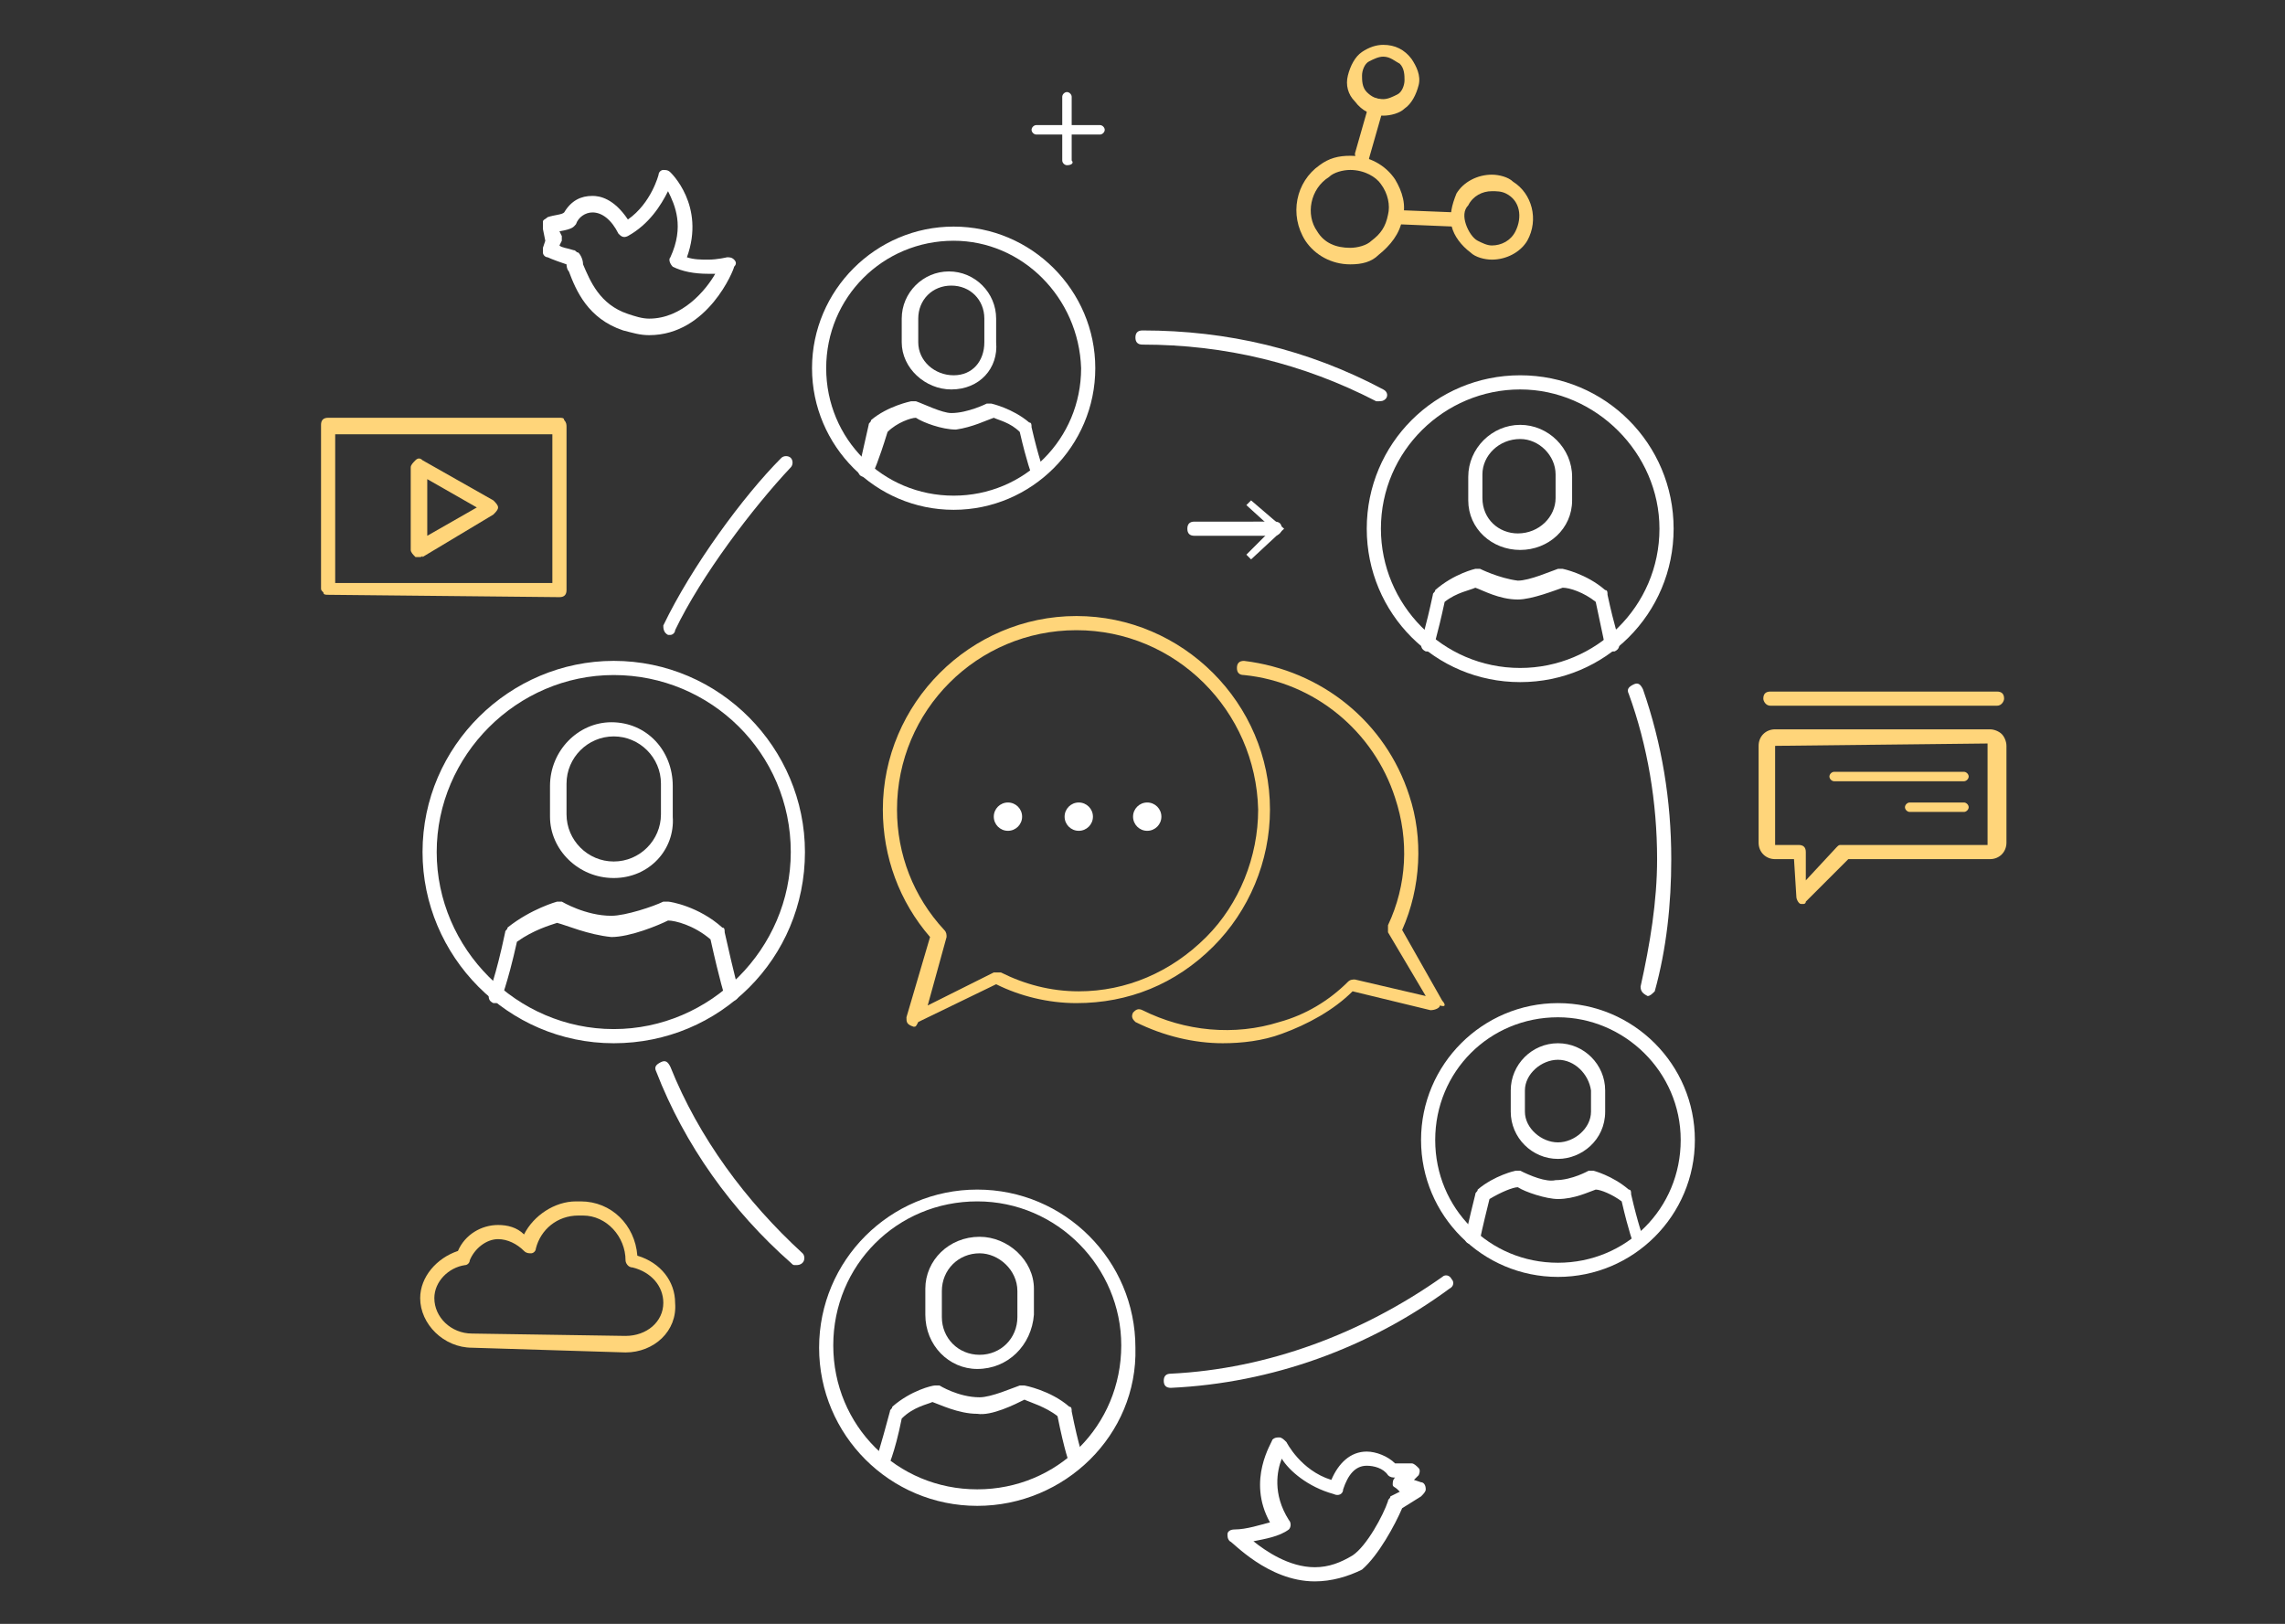 <?xml version="1.0" encoding="UTF-8"?> <!-- Generator: Adobe Illustrator 21.0.0, SVG Export Plug-In . SVG Version: 6.00 Build 0) --> <svg xmlns="http://www.w3.org/2000/svg" xmlns:xlink="http://www.w3.org/1999/xlink" id="Слой_1" x="0px" y="0px" viewBox="0 0 96.8 68.8" style="enable-background:new 0 0 96.8 68.8;" xml:space="preserve"><rect x="0" y="0" width="96.8" height="68.8" fill="#333333" stroke="none"/> <style type="text/css"> .st0{fill:#FFD57A;} .st1{fill:#FFFFFF;} </style> <g> <path class="st0" d="M83.2,33.1L83.2,33.1l-5.5,0c-0.1,0-0.2-0.1-0.2-0.2c0-0.1,0.1-0.2,0.2-0.2c0,0,0,0,0,0l5.5,0 c0.1,0,0.2,0.1,0.2,0.2C83.4,33,83.3,33.1,83.2,33.1z"></path> <path class="st0" d="M83.2,34.4L83.2,34.4l-2.3,0c-0.1,0-0.2-0.1-0.2-0.2c0-0.1,0.1-0.2,0.2-0.2c0,0,0,0,0,0l2.3,0 c0.1,0,0.2,0.1,0.2,0.2C83.4,34.3,83.3,34.4,83.2,34.4z"></path> <g> <path class="st0" d="M76.4,38.3c0,0-0.1,0-0.1,0c-0.1,0-0.2-0.2-0.2-0.3L76,36.4l-0.8,0c-0.4,0-0.7-0.3-0.7-0.7l0-4.1 c0-0.4,0.3-0.7,0.7-0.7l9.1,0c0.2,0,0.4,0.1,0.5,0.2c0.1,0.1,0.2,0.3,0.2,0.5l0,4.1c0,0.4-0.3,0.7-0.7,0.7l-6,0l-1.8,1.8 C76.5,38.3,76.4,38.3,76.4,38.3z M75.2,31.6C75.2,31.6,75.2,31.6,75.2,31.6l0,4.1c0,0.1,0,0.1,0,0.1l1,0c0.2,0,0.3,0.1,0.3,0.3 l0,1.2l1.3-1.4c0.1-0.1,0.1-0.1,0.2-0.1c0,0,0,0,0,0l6.2,0c0,0,0,0,0-0.1l0-4.1c0,0,0-0.1,0-0.1c0,0,0,0,0,0L75.2,31.6z"></path> </g> <path class="st0" d="M84.6,29.9C84.6,29.9,84.6,29.9,84.6,29.9l-9.6,0c-0.2,0-0.3-0.2-0.3-0.3c0-0.2,0.1-0.3,0.3-0.3c0,0,0,0,0,0 l9.6,0c0.2,0,0.3,0.1,0.3,0.3C84.9,29.7,84.8,29.9,84.6,29.9z"></path> </g> <g> <path class="st0" d="M13.9,25.2c-0.1,0-0.2,0-0.2-0.1c-0.1-0.1-0.1-0.1-0.1-0.2l0-6.9c0-0.2,0.1-0.3,0.3-0.3l9.8,0c0,0,0,0,0,0 c0.1,0,0.2,0,0.2,0.1C24,17.9,24,18,24,18.1l0,6.9c0,0.2-0.1,0.3-0.3,0.3L13.9,25.2C13.9,25.2,13.9,25.2,13.9,25.2z M14.2,18.4 l0,6.3l9.2,0l0-6.3L14.2,18.4z"></path> <path class="st0" d="M17.8,23.6c-0.1,0-0.1,0-0.2,0c-0.1-0.1-0.2-0.2-0.2-0.3l0-3.5c0-0.1,0.1-0.2,0.2-0.3c0.1-0.1,0.2-0.1,0.3,0 l3,1.7c0.1,0.1,0.2,0.2,0.2,0.3c0,0.1-0.1,0.2-0.2,0.3l-3,1.8C17.9,23.5,17.9,23.6,17.8,23.6z M18.1,20.3l0,2.4l2.1-1.2L18.1,20.3z "></path> </g> <path class="st1" d="M66,54.1c-3.2,0-5.8-2.6-5.8-5.8c0-3.2,2.6-5.8,5.8-5.8c3.2,0,5.8,2.6,5.8,5.8C71.8,51.5,69.2,54.1,66,54.1z M66,43.1c-2.9,0-5.2,2.3-5.2,5.2c0,2.9,2.3,5.2,5.2,5.2c2.9,0,5.2-2.3,5.2-5.2C71.2,45.4,68.8,43.1,66,43.1z"></path> <path class="st1" d="M58.4,17c0,0-0.1,0-0.1,0c-3.1-1.6-6.4-2.4-9.9-2.4c-0.2,0-0.3-0.1-0.3-0.3s0.1-0.3,0.3-0.3 c3.6,0,7,0.8,10.2,2.5c0.2,0.1,0.2,0.3,0.1,0.4C58.6,17,58.5,17,58.4,17z"></path> <path class="st1" d="M69.8,42.2C69.7,42.2,69.7,42.2,69.8,42.2c-0.2-0.1-0.3-0.2-0.3-0.4c0.4-1.8,0.7-3.6,0.7-5.4 c0-2.4-0.4-4.8-1.2-7c-0.1-0.2,0-0.3,0.2-0.4c0.2-0.1,0.3,0,0.4,0.2c0.8,2.3,1.2,4.7,1.2,7.2c0,1.9-0.2,3.8-0.7,5.6 C70,42.1,69.9,42.2,69.8,42.2z"></path> <path class="st1" d="M49.6,58.8c-0.2,0-0.3-0.1-0.3-0.3c0-0.2,0.1-0.3,0.3-0.3c4.1-0.2,8.1-1.7,11.5-4.1c0.1-0.1,0.3-0.1,0.4,0.1 c0.1,0.1,0.1,0.3-0.1,0.4C58,57.1,53.9,58.6,49.6,58.8C49.7,58.8,49.7,58.8,49.6,58.8z"></path> <path class="st1" d="M33.7,53.6c-0.1,0-0.1,0-0.2-0.1c-2.5-2.2-4.5-5-5.7-8.1c-0.1-0.2,0-0.3,0.2-0.4c0.2-0.1,0.3,0,0.4,0.2 c1.2,3,3.2,5.7,5.6,7.9c0.1,0.1,0.1,0.3,0,0.4C33.9,53.6,33.8,53.6,33.7,53.6z"></path> <path class="st1" d="M28.4,26.9c0,0-0.1,0-0.1,0c-0.2-0.1-0.2-0.3-0.2-0.4c1.2-2.5,3.4-5.5,5-7.1c0.1-0.1,0.3-0.1,0.4,0 c0.1,0.1,0.1,0.3,0,0.4c-1.6,1.7-3.8,4.6-4.9,6.9C28.6,26.8,28.5,26.9,28.4,26.9z"></path> <g> <path class="st1" d="M26,44.2c-4.5,0-8.1-3.7-8.1-8.1c0-4.5,3.7-8.1,8.1-8.1c4.5,0,8.1,3.7,8.1,8.1C34.1,40.6,30.5,44.2,26,44.2z M26,28.6c-4.1,0-7.5,3.4-7.5,7.5c0,4.1,3.4,7.5,7.5,7.5c4.1,0,7.5-3.4,7.5-7.5C33.5,31.9,30.1,28.6,26,28.6z"></path> <path class="st1" d="M21,42.5c0,0-0.1,0-0.1,0c-0.2-0.1-0.2-0.2-0.2-0.4l0,0c0,0,0.3-0.7,0.7-2.6c0-0.1,0.1-0.1,0.1-0.2 c1-0.8,2.1-1.1,2.1-1.1c0.1,0,0.1,0,0.2,0c0,0,1,0.6,2.1,0.6c0.6,0,1.8-0.4,2.2-0.6c0.1,0,0.1,0,0.2,0c0.1,0,1.3,0.2,2.3,1.1 c0.1,0,0.1,0.1,0.1,0.2c0.4,1.8,0.6,2.5,0.6,2.5c0,0.2,0,0.3-0.2,0.4c-0.2,0-0.3,0-0.4-0.2c0,0-0.2-0.6-0.6-2.4 c-0.7-0.6-1.5-0.8-1.8-0.8c-0.4,0.2-1.6,0.7-2.4,0.7c-1-0.1-1.9-0.5-2.3-0.6c-0.3,0.1-1,0.3-1.7,0.8c-0.4,1.8-0.7,2.5-0.7,2.5 C21.3,42.4,21.1,42.5,21,42.5z"></path> <path class="st1" d="M26,37.2L26,37.2c-1.5,0-2.7-1.2-2.7-2.6v-1.3c0-1.5,1.2-2.7,2.6-2.7c1.5,0,2.6,1.2,2.6,2.7v1.3 C28.6,36,27.5,37.2,26,37.2z M26,31.2c-1.1,0-2,0.9-2,2v1.3c0,1.1,0.9,2,2,2h0c1.1,0,2-0.9,2-2v-1.3C28,32.1,27.1,31.2,26,31.2z"></path> </g> <path class="st1" d="M41.4,63.8c-3.7,0-6.7-3-6.7-6.7c0-3.7,3-6.7,6.7-6.7c3.7,0,6.7,3,6.7,6.7C48.2,60.8,45.1,63.8,41.4,63.8z M41.4,50.9c-3.4,0-6.1,2.7-6.1,6.1c0,3.4,2.7,6.1,6.1,6.1c3.4,0,6.1-2.7,6.1-6.1C47.5,53.7,44.8,50.9,41.4,50.9z"></path> <path class="st1" d="M37.4,62.3c0,0-0.1,0-0.1,0c-0.2-0.1-0.2-0.2-0.2-0.4c0,0,0.2-0.6,0.6-2.1c0-0.1,0.1-0.1,0.1-0.2 c0.8-0.7,1.7-0.9,1.8-0.9c0.1,0,0.1,0,0.2,0c0,0,0.8,0.5,1.7,0.5c0.5,0,1.4-0.4,1.7-0.5c0.1,0,0.1,0,0.2,0c0,0,1.1,0.2,1.9,0.9 c0.1,0,0.1,0.1,0.1,0.2c0.3,1.5,0.5,2,0.5,2c0,0.2,0,0.3-0.2,0.4c-0.2,0-0.3,0-0.4-0.2c0,0-0.2-0.5-0.5-2c-0.5-0.4-1.2-0.6-1.4-0.7 C43,59.5,42,60,41.4,59.9c-0.8,0-1.6-0.4-1.9-0.5c-0.2,0.1-0.8,0.2-1.3,0.7c-0.3,1.5-0.6,2.1-0.6,2.1C37.6,62.3,37.5,62.3,37.4,62.3 z"></path> <path class="st1" d="M41.4,58L41.4,58c-1.2,0-2.2-1-2.2-2.3v-1.1c0-1.2,1-2.2,2.3-2.2c1.2,0,2.3,1,2.3,2.2v1.1 C43.7,57,42.7,58,41.4,58z M41.5,53.1c-0.9,0-1.6,0.7-1.6,1.6v1.1c0,0.9,0.7,1.6,1.6,1.6h0c0.9,0,1.6-0.7,1.6-1.6v-1.1 C43.1,53.8,42.3,53.1,41.5,53.1z"></path> <path class="st1" d="M27.5,14.2c-0.4,0-0.7-0.1-1.1-0.2c-1.5-0.5-2-1.7-2.3-2.5c-0.1-0.1-0.1-0.3-0.1-0.3c-0.6-0.2-0.8-0.3-0.8-0.3 c-0.1,0-0.2-0.1-0.2-0.2c0-0.1,0-0.2,0-0.2l0.1-0.3L23,9.7c0-0.1,0-0.2,0-0.3c0-0.1,0.1-0.1,0.2-0.2c0.3-0.1,0.6-0.1,0.7-0.2 c0.3-0.5,0.7-0.7,1.2-0.7c0.3,0,0.9,0.1,1.5,1c1-0.7,1.3-1.9,1.3-1.9c0-0.1,0.1-0.2,0.2-0.2c0.1,0,0.2,0,0.3,0.1 c0,0,1.5,1.4,0.7,3.6c0.3,0.1,0.6,0.1,0.9,0.1c0.4,0,0.8-0.1,0.8-0.1c0.1,0,0.2,0,0.3,0.1c0.1,0.1,0.1,0.2,0,0.3 C31.1,11.4,30,14.2,27.5,14.2z M23.7,10.4c0.1,0.1,0.3,0.1,0.6,0.2c0.1,0,0.1,0.1,0.2,0.1c0.1,0.1,0.2,0.3,0.2,0.5 c0.3,0.7,0.7,1.7,1.9,2.1c0.3,0.1,0.6,0.2,0.9,0.2c1.4,0,2.4-1.2,2.8-1.9c-0.1,0-0.2,0-0.3,0c-0.6,0-1.1-0.1-1.5-0.3 c-0.1-0.1-0.2-0.3-0.1-0.4c0.6-1.3,0.2-2.2-0.1-2.8C28,8.7,27.5,9.5,26.6,10c-0.2,0.1-0.3,0-0.4-0.1C25.9,9.3,25.5,9,25.1,9 c-0.3,0-0.6,0.2-0.7,0.5c-0.1,0.1-0.1,0.2-0.7,0.3l0.1,0.2c0,0.1,0,0.1,0,0.2L23.7,10.4z"></path> <path class="st1" d="M55.7,67c-2,0-3.5-1.7-3.6-1.7c-0.1-0.1-0.1-0.2-0.1-0.3c0-0.1,0.1-0.2,0.3-0.2c0.5,0,1.1-0.2,1.5-0.3 c-1-1.8,0.1-3.4,0.1-3.5c0.1-0.1,0.2-0.1,0.3-0.1c0.1,0,0.2,0.1,0.3,0.2c0,0,0.6,1.2,1.9,1.6c0.3-0.7,0.8-1.2,1.5-1.2 c0.4,0,0.9,0.2,1.2,0.5c0.2,0,0.7,0,0.7,0c0.1,0,0.2,0.1,0.3,0.2c0.1,0.1,0,0.3,0,0.3l-0.2,0.2l0.3,0.1c0.1,0,0.2,0.1,0.2,0.3 c0,0.1-0.1,0.2-0.2,0.3l-0.8,0.5c-0.3,0.7-1,2-1.7,2.6C57.1,66.8,56.4,67,55.7,67z M53.1,65.3c0.5,0.4,1.5,1.1,2.6,1.1 c0.6,0,1.1-0.2,1.6-0.5c0.6-0.4,1.3-1.7,1.5-2.3c0-0.1,0.1-0.1,0.1-0.2l0.4-0.2l-0.1-0.1C59.1,63,59,63,59,62.9c0-0.1,0-0.2,0.1-0.3 c0,0,0,0,0,0c-0.1,0-0.2,0-0.3-0.1c-0.2-0.3-0.6-0.4-0.9-0.4c-0.5,0-0.8,0.4-1,1c0,0.2-0.2,0.3-0.4,0.2c-1.1-0.3-1.9-1-2.2-1.5 c-0.2,0.5-0.4,1.5,0.3,2.6c0.1,0.1,0.1,0.3,0,0.4C54.2,65.1,53.6,65.2,53.1,65.3z"></path> <path class="st0" d="M38.7,43.5C38.7,43.5,38.6,43.4,38.7,43.5c-0.3-0.1-0.3-0.2-0.3-0.4l1-3.4c-1.3-1.5-2-3.4-2-5.4 c0-4.5,3.7-8.2,8.2-8.2c0,0,0,0,0,0c4.5,0,8.2,3.7,8.2,8.2c0,2.2-0.9,4.3-2.4,5.8c-1.6,1.6-3.6,2.4-5.8,2.4c0,0,0,0,0,0 c-1.2,0-2.4-0.3-3.4-0.8l-3.3,1.6C38.8,43.5,38.8,43.5,38.7,43.5C38.7,43.5,38.7,43.5,38.7,43.5z M45.6,26.7c-4.2,0-7.6,3.4-7.6,7.6 c0,1.9,0.7,3.7,2,5.1c0.1,0.1,0.1,0.2,0.1,0.3l-0.8,2.9l2.8-1.4c0.1,0,0.2,0,0.3,0c1,0.5,2.1,0.8,3.3,0.8c0,0,0,0,0,0 c2,0,3.9-0.8,5.4-2.3c1.4-1.4,2.2-3.4,2.2-5.4C53.2,30.1,49.8,26.7,45.6,26.7z"></path> <g> <circle class="st1" cx="42.7" cy="34.6" r="0.6"></circle> <circle class="st1" cx="45.7" cy="34.6" r="0.6"></circle> <circle class="st1" cx="48.6" cy="34.6" r="0.6"></circle> </g> <g> <path class="st0" d="M61.1,42.4l-1.7-3c0.8-1.8,0.9-3.9,0.3-5.7c-1-3.1-3.7-5.3-7-5.7c-0.2,0-0.3,0.1-0.3,0.3 c0,0.2,0.1,0.3,0.3,0.3c3,0.3,5.5,2.4,6.4,5.2c0.6,1.8,0.5,3.7-0.3,5.4c0,0.1,0,0.2,0,0.3l1.6,2.7l-3-0.7c-0.1,0-0.2,0-0.3,0.1 c-0.8,0.8-1.8,1.4-2.9,1.7c-1.9,0.6-4,0.4-5.8-0.5c-0.2-0.1-0.3,0-0.4,0.1c-0.1,0.2,0,0.3,0.1,0.4c1.2,0.6,2.5,0.9,3.7,0.9 c0.8,0,1.7-0.1,2.5-0.4c1.1-0.4,2.2-1,3-1.8l3.3,0.8c0.2,0,0.4-0.1,0.4-0.2c0,0,0,0,0,0C61.3,42.7,61.2,42.5,61.1,42.4z"></path> </g> <path class="st1" d="M69.5,52.9c-0.1,0-0.2-0.1-0.3-0.2c0,0-0.2-0.5-0.5-1.8c-0.4-0.3-0.9-0.5-1.1-0.5c-0.3,0.1-0.9,0.4-1.6,0.4 c-0.5,0-1.4-0.3-1.7-0.5c-0.2,0-0.7,0.2-1.2,0.5c-0.3,1.2-0.4,1.7-0.4,1.7c0,0.2-0.2,0.3-0.4,0.2c-0.2,0-0.3-0.2-0.2-0.4 c0,0,0.1-0.5,0.4-1.7c0-0.1,0.1-0.1,0.1-0.2c0.7-0.6,1.6-0.8,1.6-0.8c0.1,0,0.1,0,0.2,0c0.4,0.2,1.1,0.5,1.5,0.4 c0.7,0,1.4-0.4,1.4-0.4c0.1,0,0.1,0,0.2,0c0,0,0.8,0.2,1.5,0.8c0.1,0,0.1,0.1,0.1,0.2c0.3,1.3,0.5,1.8,0.5,1.8 c0.1,0.2,0,0.3-0.2,0.4C69.5,52.9,69.5,52.9,69.5,52.9z"></path> <path class="st1" d="M66,49.1L66,49.1c-1.1,0-2-0.9-2-2v-0.9c0-1.1,0.9-2,2-2c1.1,0,2,0.9,2,2v0.9C68,48.3,67,49.1,66,49.1z M66,44.9c-0.7,0-1.4,0.6-1.4,1.3v0.9c0,0.7,0.7,1.3,1.4,1.3h0c0.7,0,1.4-0.6,1.4-1.3v-0.9C67.3,45.5,66.7,44.9,66,44.9z"></path> <g> <path class="st1" d="M40.4,21.6c-3.3,0-6-2.7-6-6c0-3.3,2.7-6,6-6c3.3,0,6,2.7,6,6C46.4,18.9,43.7,21.6,40.4,21.6z M40.4,10.2 c-3,0-5.4,2.4-5.4,5.4c0,3,2.4,5.4,5.4,5.4s5.4-2.4,5.4-5.4C45.7,12.6,43.3,10.2,40.4,10.2z"></path> <path class="st1" d="M44,20.3c-0.1,0-0.2-0.1-0.3-0.2c0,0-0.2-0.5-0.5-1.8c-0.4-0.4-0.9-0.5-1.1-0.6c-0.3,0.1-0.9,0.4-1.6,0.5 c-0.6,0-1.4-0.3-1.7-0.5c-0.2,0-0.8,0.2-1.2,0.6C37.2,19.6,37,20,37,20c0,0.2-0.2,0.3-0.4,0.2c-0.2,0-0.3-0.2-0.2-0.4 c0,0,0.1-0.5,0.4-1.8c0-0.1,0.1-0.1,0.1-0.2c0.7-0.6,1.7-0.8,1.7-0.8c0.1,0,0.1,0,0.2,0c0.3,0.1,1.1,0.5,1.5,0.5 c0.7,0,1.5-0.4,1.5-0.4c0.1,0,0.1,0,0.2,0c0,0,0.9,0.2,1.6,0.8c0.1,0,0.1,0.1,0.1,0.2c0.3,1.3,0.5,1.8,0.5,1.8 c0.1,0.2,0,0.3-0.2,0.4C44,20.3,44,20.3,44,20.3z"></path> <path class="st1" d="M40.3,16.5L40.3,16.5c-1.1,0-2.1-0.9-2.1-2v-1c0-1.1,0.9-2,2-2c1.1,0,2,0.9,2,2v1 C42.3,15.6,41.5,16.5,40.3,16.5z M40.3,12.1c-0.8,0-1.4,0.6-1.4,1.4v1c0,0.8,0.7,1.4,1.5,1.4h0c0.8,0,1.3-0.6,1.3-1.4v-1 C41.7,12.7,41.1,12.1,40.3,12.1z"></path> </g> <g> <path class="st1" d="M54,22.7h-3.4c-0.2,0-0.3-0.1-0.3-0.3c0-0.2,0.1-0.3,0.3-0.3H54c0.2,0,0.3,0.1,0.3,0.3 C54.3,22.6,54.1,22.7,54,22.7z"></path> <g> <polygon class="st1" points="53,21.2 52.8,21.4 53.9,22.4 52.8,23.5 53,23.7 54.4,22.4 "></polygon> </g> </g> <g> <path class="st1" d="M46.6,5.7C46.6,5.7,46.6,5.7,46.6,5.7l-2.7,0c-0.1,0-0.2-0.1-0.2-0.2c0-0.1,0.1-0.2,0.2-0.2c0,0,0,0,0,0l2.7,0 c0.1,0,0.2,0.1,0.2,0.2C46.8,5.6,46.7,5.7,46.6,5.7z"></path> <path class="st1" d="M45.2,7C45.2,7,45.2,7,45.2,7C45.1,7,45,6.9,45,6.8l0-2.7c0-0.1,0.1-0.2,0.2-0.2h0c0.1,0,0.2,0.1,0.2,0.2 l0,2.7C45.5,6.9,45.4,7,45.2,7z"></path> </g> <path class="st1" d="M64.4,28.9c-3.6,0-6.5-2.9-6.5-6.5s2.9-6.5,6.5-6.5c3.6,0,6.5,2.9,6.5,6.5S68,28.9,64.4,28.9z M64.4,16.5 c-3.2,0-5.9,2.6-5.9,5.9c0,3.2,2.6,5.9,5.9,5.9c3.2,0,5.9-2.6,5.9-5.9C70.3,19.2,67.6,16.5,64.4,16.5z"></path> <path class="st1" d="M60.5,27.6c0,0-0.1,0-0.1,0c-0.2-0.1-0.2-0.2-0.2-0.4c0,0,0.2-0.6,0.5-2c0-0.1,0.1-0.1,0.1-0.2 c0.8-0.7,1.7-0.9,1.7-0.9c0.1,0,0.1,0,0.2,0c0,0,0.8,0.4,1.6,0.5c0.5,0,1.4-0.4,1.7-0.5c0.1,0,0.1,0,0.2,0c0,0,1,0.2,1.8,0.9 c0.1,0,0.1,0.1,0.1,0.2c0.3,1.4,0.5,1.9,0.5,2c0,0.2,0,0.3-0.2,0.4c-0.2,0-0.3,0-0.4-0.2c0,0-0.1-0.5-0.4-1.9 c-0.5-0.4-1.1-0.6-1.4-0.6c-0.3,0.1-1.3,0.5-1.9,0.5c-0.8,0-1.5-0.4-1.8-0.5c-0.2,0.1-0.8,0.2-1.3,0.6c-0.3,1.4-0.5,2-0.5,2 C60.7,27.5,60.6,27.6,60.5,27.6z"></path> <path class="st1" d="M64.4,23.3L64.4,23.3c-1.2,0-2.2-0.9-2.2-2.1v-1c0-1.2,1-2.2,2.2-2.2c1.2,0,2.2,1,2.2,2.2v1 C66.6,22.4,65.6,23.3,64.4,23.3z M64.4,18.6c-0.9,0-1.6,0.7-1.6,1.5v1c0,0.9,0.7,1.5,1.5,1.5h0c0.9,0,1.6-0.7,1.6-1.5v-1 C65.9,19.3,65.2,18.6,64.4,18.6z"></path> <path class="st0" d="M26.5,57.3L26.5,57.3L26.5,57.3L20,57.1c-1.2,0-2.2-1-2.2-2.1c0-0.9,0.7-1.7,1.6-2c0.3-0.7,1-1.1,1.7-1.1l0,0 c0.4,0,0.8,0.1,1.1,0.4c0.4-0.8,1.3-1.4,2.2-1.4l0.2,0c1.3,0,2.3,1,2.4,2.3c1,0.3,1.6,1.1,1.6,2C28.7,56.4,27.7,57.3,26.5,57.3z M21.1,52.5c-0.5,0-1,0.4-1.2,0.9c0,0.1-0.1,0.2-0.2,0.2c-0.7,0.1-1.3,0.7-1.3,1.4c0,0.8,0.7,1.5,1.6,1.5l6.5,0.1 c0.9,0,1.6-0.6,1.6-1.4c0-0.7-0.5-1.3-1.3-1.5c-0.2,0-0.3-0.2-0.3-0.3l0,0c0-1-0.8-1.9-1.8-1.9l-0.2,0c-0.9,0-1.6,0.6-1.8,1.4 c0,0.1-0.1,0.2-0.2,0.2c-0.1,0-0.2,0-0.3-0.1C21.9,52.7,21.5,52.5,21.1,52.5L21.1,52.5z"></path> <g> <path class="st0" d="M57.2,11.2c-0.8,0-1.5-0.4-1.9-1c-0.7-1.1-0.4-2.5,0.6-3.2c0.4-0.3,0.8-0.4,1.3-0.4c0.8,0,1.5,0.4,1.9,1 c0.3,0.5,0.5,1.1,0.3,1.7c-0.1,0.6-0.5,1.1-1,1.5C58.1,11.1,57.7,11.2,57.2,11.2z M57.2,7.2c-0.3,0-0.7,0.1-0.9,0.3 c-0.8,0.5-1,1.6-0.5,2.3c0.3,0.5,0.8,0.7,1.4,0.7c0.3,0,0.7-0.1,0.9-0.3c0.4-0.3,0.6-0.6,0.7-1.1c0.1-0.4,0-0.9-0.3-1.3 C58.3,7.5,57.8,7.2,57.2,7.2z"></path> <path class="st0" d="M63.2,11c-0.3,0-0.7-0.1-0.9-0.3c-0.4-0.3-0.7-0.7-0.8-1.1c-0.1-0.5,0-0.9,0.2-1.4c0.3-0.5,0.9-0.8,1.5-0.8 c0.3,0,0.7,0.1,0.9,0.3c0.8,0.5,1.1,1.6,0.6,2.5C64.4,10.7,63.8,11,63.2,11z M63.2,8.1c-0.4,0-0.8,0.2-1,0.6 C62,8.9,62,9.2,62.1,9.5c0.1,0.3,0.3,0.6,0.5,0.7c0.2,0.1,0.4,0.2,0.6,0.2c0.4,0,0.8-0.2,1-0.6c0.3-0.6,0.2-1.3-0.4-1.6 C63.6,8.1,63.4,8.1,63.2,8.1z"></path> <path class="st0" d="M58.6,4.9c-0.5,0-0.9-0.2-1.2-0.6C57.1,4,57,3.6,57.1,3.2c0.1-0.4,0.3-0.8,0.6-1c0.3-0.2,0.6-0.3,0.9-0.3 c0.5,0,0.9,0.2,1.2,0.6c0.2,0.3,0.4,0.7,0.3,1.1c-0.1,0.4-0.3,0.8-0.6,1C59.3,4.8,58.9,4.9,58.6,4.9z M58.6,2.4 c-0.2,0-0.4,0.1-0.6,0.2c-0.2,0.1-0.3,0.4-0.3,0.6c0,0.2,0,0.5,0.2,0.7c0.2,0.2,0.4,0.3,0.7,0.3c0.2,0,0.4-0.1,0.6-0.2 c0.2-0.1,0.3-0.4,0.3-0.6c0-0.2,0-0.5-0.2-0.7C59.1,2.6,58.9,2.4,58.6,2.4z"></path> <path class="st0" d="M61.6,9.6C61.6,9.6,61.6,9.6,61.6,9.6l-2.4-0.1c-0.2,0-0.3-0.2-0.3-0.3c0-0.2,0.1-0.3,0.3-0.3L61.7,9 C61.8,9,62,9.1,62,9.3C62,9.5,61.8,9.6,61.6,9.6z"></path> <path class="st0" d="M57.7,6.9C57.7,6.9,57.7,6.9,57.7,6.9c-0.2-0.1-0.3-0.2-0.3-0.4L58,4.4c0-0.2,0.2-0.3,0.4-0.2 c0.2,0,0.3,0.2,0.2,0.4L58,6.7C58,6.8,57.9,6.9,57.7,6.9z"></path> </g> </svg> 